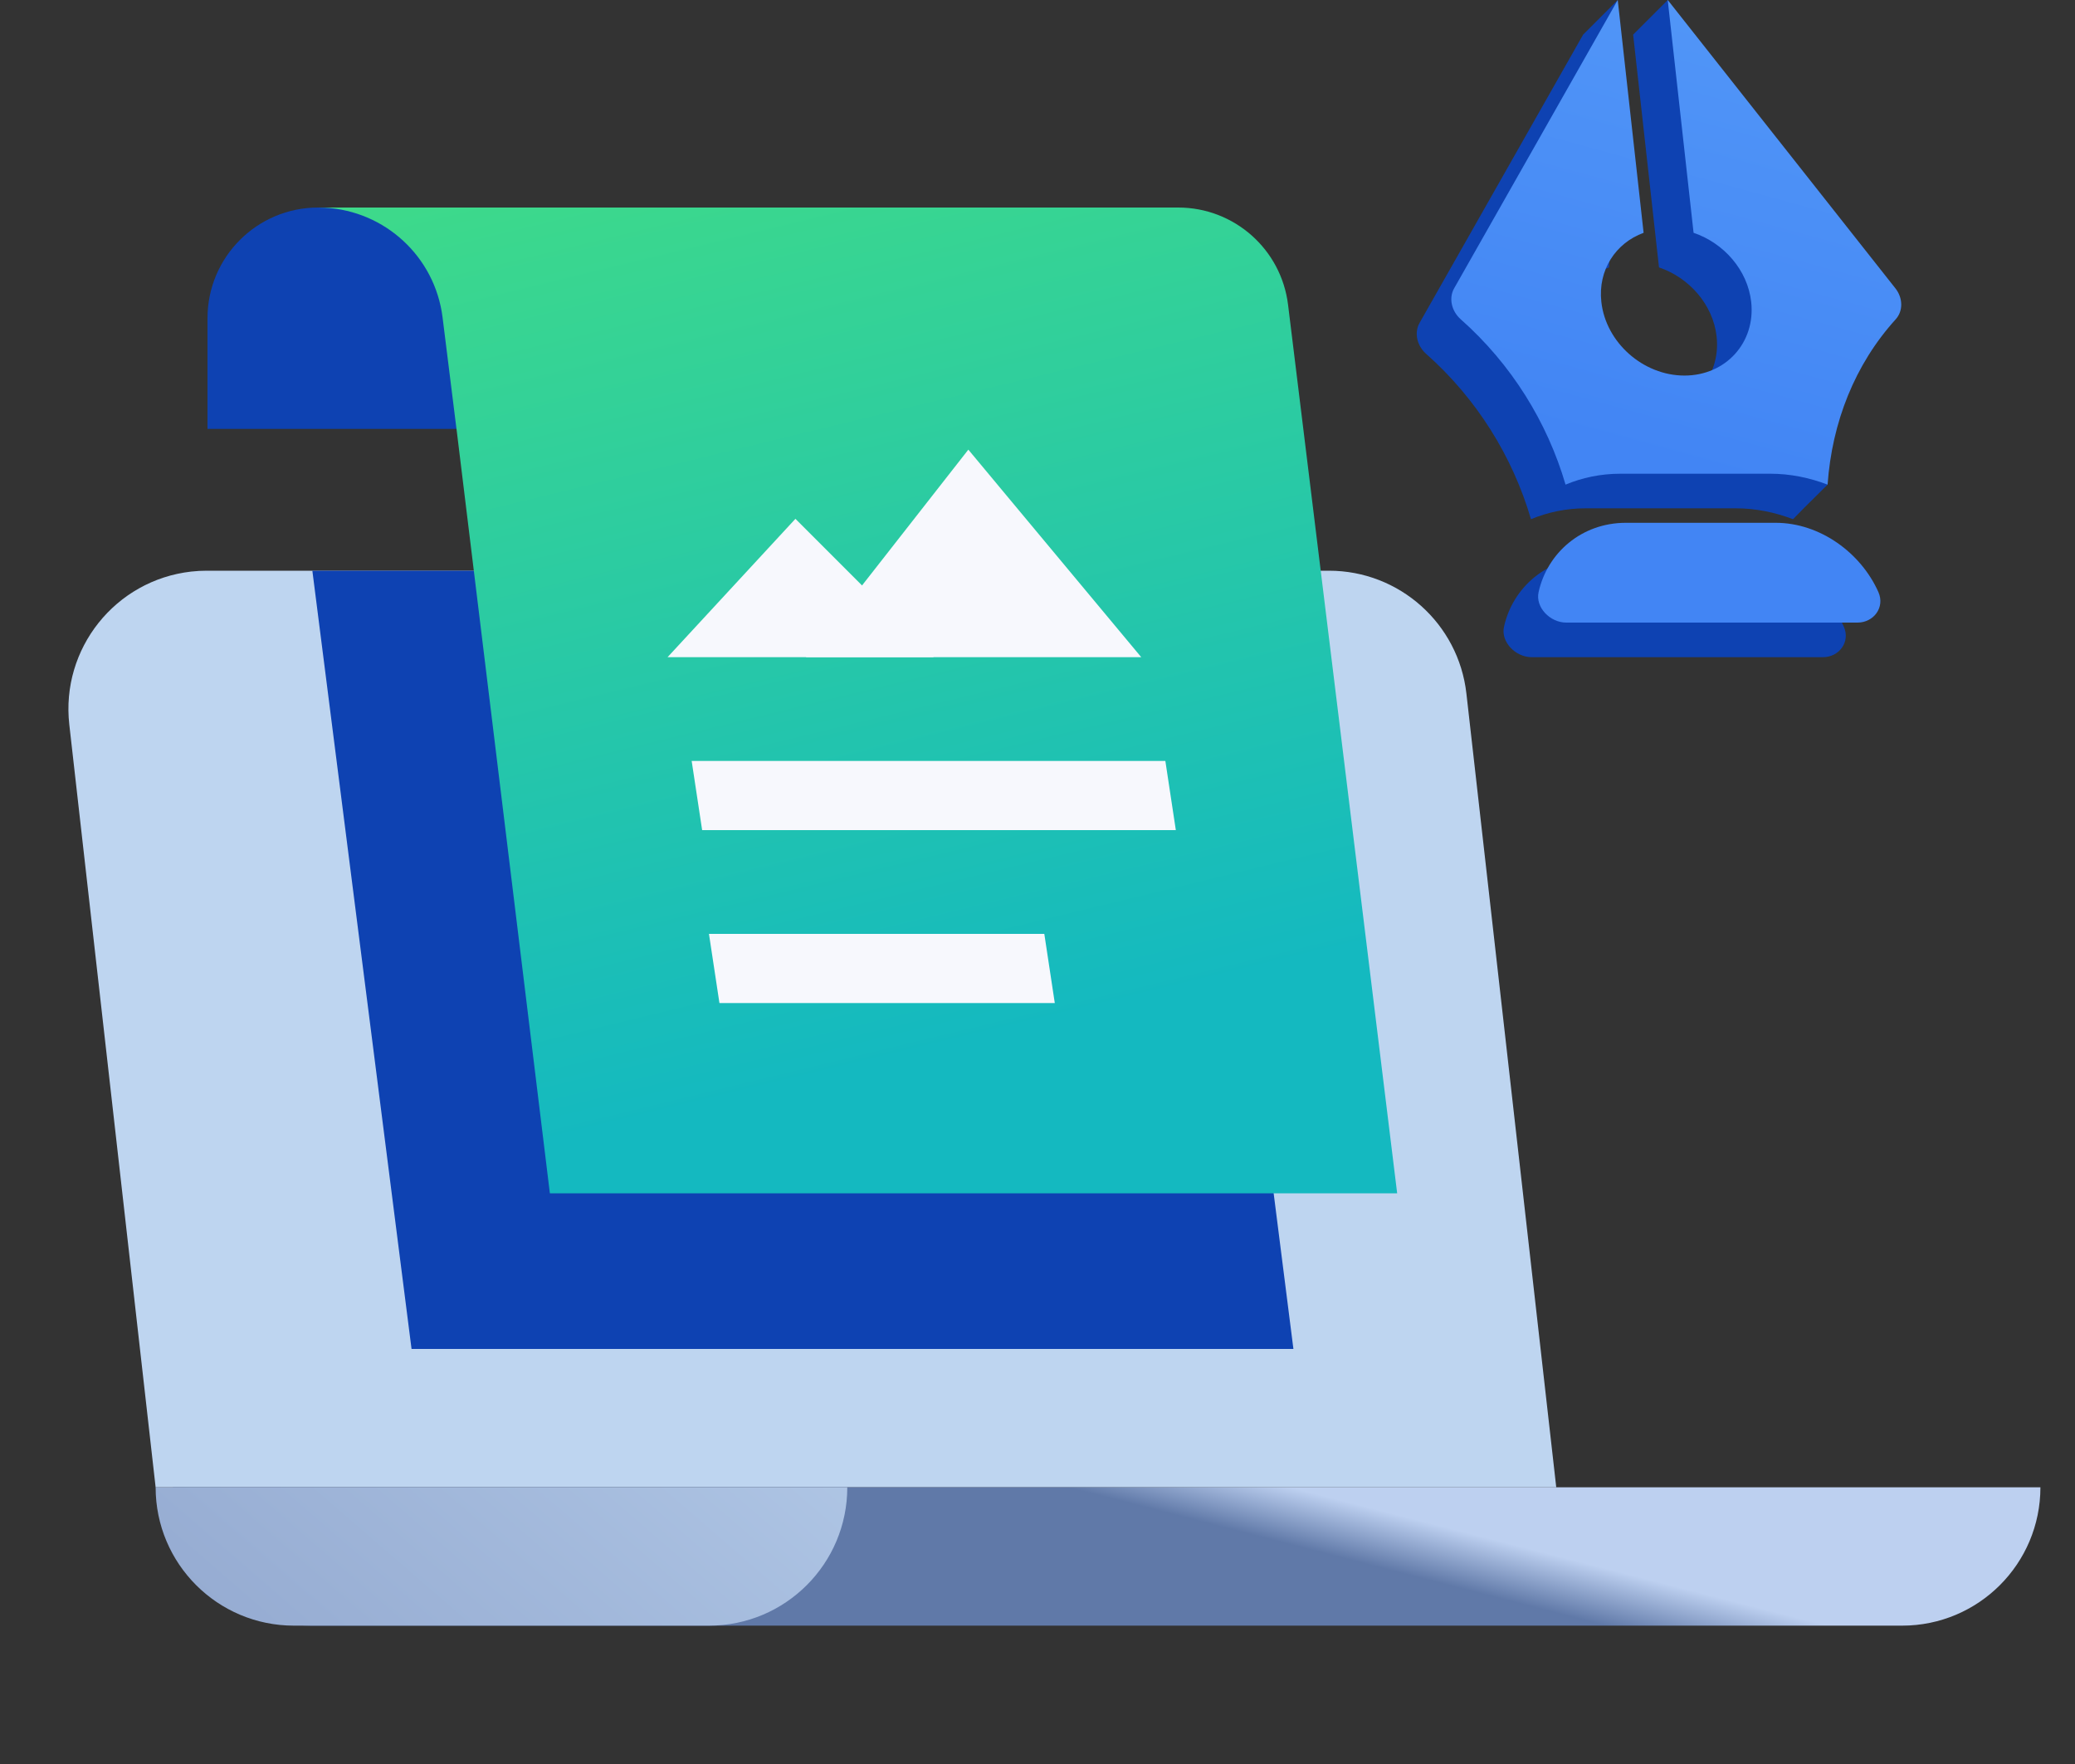 <svg xmlns="http://www.w3.org/2000/svg" width="60" height="51" viewBox="0 0 60 51">
    <rect x="0" y="0" width="60" height="51" fill="#333333" stroke="none"/>
    <defs>
        <linearGradient id="r0zowz57ma" x1="73.684%" x2="62.709%" y1="48.376%" y2="51.526%">
            <stop offset="0%" stop-color="#BDD0F0"/>
            <stop offset="100%" stop-color="#6079A8"/>
        </linearGradient>
        <linearGradient id="i5i7ew70ib" x1="0%" x2="179.653%" y1="52%" y2="10.24%">
            <stop offset="0%" stop-color="#96ACD2"/>
            <stop offset="100%" stop-color="#BED5F0"/>
        </linearGradient>
        <linearGradient id="f0wl39oagc" x1="21.23%" x2="54.032%" y1="-36.511%" y2="86.375%">
            <stop offset="0%" stop-color="#4BE479"/>
            <stop offset="100%" stop-color="#14B9C0"/>
        </linearGradient>
        <linearGradient id="1ouo4omocd" x1="69.286%" x2="23.885%" y1="-159.014%" y2="69.411%">
            <stop offset="0%" stop-color="#72BAFF"/>
            <stop offset="100%" stop-color="#4285F4"/>
        </linearGradient>
    </defs>
    <g fill="none" fill-rule="evenodd">
        <g>
            <g>
                <g transform="translate(-128 -1305) translate(128 1056) translate(0 249)">
                    <rect width="60" height="50" y="1" opacity=".1" rx="5"/>
                    <g>
                        <g>
                            <path fill="#BED5F0" d="M4.478 0h32.45c2.034 0 3.745 1.528 3.974 3.55L43.5 26.5H3L.504 4.45C.255 2.255 1.834.274 4.028.025c.15-.017.3-.025.45-.025z" transform="translate(1.5) translate(0 16.5)"/>
                            <g>
                                <path fill="url(#r0zowz57ma)" d="M.5 0h54c0 2.21-1.79 4-4 4h-46c-2.21 0-4-1.79-4-4z" transform="translate(1.5) translate(0 16.5) translate(3 26.5)"/>
                                <path fill="url(#i5i7ew70ib)" d="M0 0h20c0 2.21-1.79 4-4 4H4C1.79 4 0 2.21 0 0z" transform="translate(1.5) translate(0 16.5) translate(3 26.5)"/>
                            </g>
                            <path fill="#0E42B2" d="M33.043 0L35.9 22.5H10.4L7.532 0h25.511z" transform="translate(1.5) translate(0 16.5)"/>
                        </g>
                        <g>
                            <path fill="#0E42B2" d="M3.2 6H24v6.4H0V9.2C0 7.433 1.433 6 3.2 6z" transform="translate(1.5) translate(4.5)"/>
                            <path fill="url(#f0wl39oagc)" d="M28.069 6c1.616 0 2.979 1.206 3.176 2.81L34.4 34.5H9.9L7.2 12.4l-.001-.003-.402-3.222c-.219-1.749-1.66-3.077-3.402-3.17L3.2 6h24.869z" transform="translate(1.5) translate(4.5)"/>
                            <path fill="#F7F8FD" d="M27.697 22L28 24 14.303 24 14 22zM21 19L13.303 19 17 15z" transform="translate(1.5) translate(4.5)"/>
                            <path fill="#F7F8FD" d="M27 19L17.303 19 22 13zM24.197 27L24.5 29 14.803 29 14.5 27z" transform="translate(1.5) translate(4.5)"/>
                            <g>
                                <path fill="#0E42B2" d="M9.38 16.115c1.281 0 2.466.87 2.97 2.005.194.438-.136.88-.605.88H3.323c-.469 0-.897-.442-.8-.88.252-1.136 1.243-2.005 2.524-2.005h4.334zM6.258 1l1-1 5.582 9.335c.223.282.226.657.01.896-.764.842-1.087 2.102-.97 3.78-.564.556-.897.89-1 1-.524-.2-1.082-.315-1.656-.315H4.89c-.574 0-1.107.115-1.587.315-.527-1.8-1.56-3.478-3.031-4.78-.27-.24-.35-.614-.19-.896L4.812 1l1-1-.252 7.731c-.806.294-1.325 1.074-1.222 1.998.13 1.174 1.208 2.129 2.403 2.129s2.06-.955 1.93-2.129c-.103-.924-.795-1.704-1.666-1.998L6.257 1z" transform="translate(1.5) translate(4.5) translate(34.966)"/>
                                <path fill="url(#1ouo4omocd)" d="M10.38 15.115c1.281 0 2.466.87 2.97 2.005.194.438-.136.88-.605.88H4.323c-.469 0-.897-.442-.8-.88.252-1.136 1.243-2.005 2.524-2.005h4.334zM7.258 0l6.582 8.335c.223.282.226.657.01.896-1.182 1.302-1.843 2.98-1.97 4.78-.524-.2-1.082-.315-1.656-.315H5.89c-.574 0-1.107.115-1.587.315-.527-1.8-1.56-3.478-3.031-4.78-.27-.24-.35-.614-.19-.896L5.812 0l.748 6.731c-.806.294-1.325 1.074-1.222 1.998.13 1.174 1.208 2.129 2.403 2.129s2.06-.955 1.93-2.129c-.103-.924-.795-1.704-1.666-1.998L7.257 0z" transform="translate(1.5) translate(4.5) translate(34.966)"/>
                            </g>
                        </g>
                    </g>
                </g>
            </g>
        </g>
    </g>
</svg>
